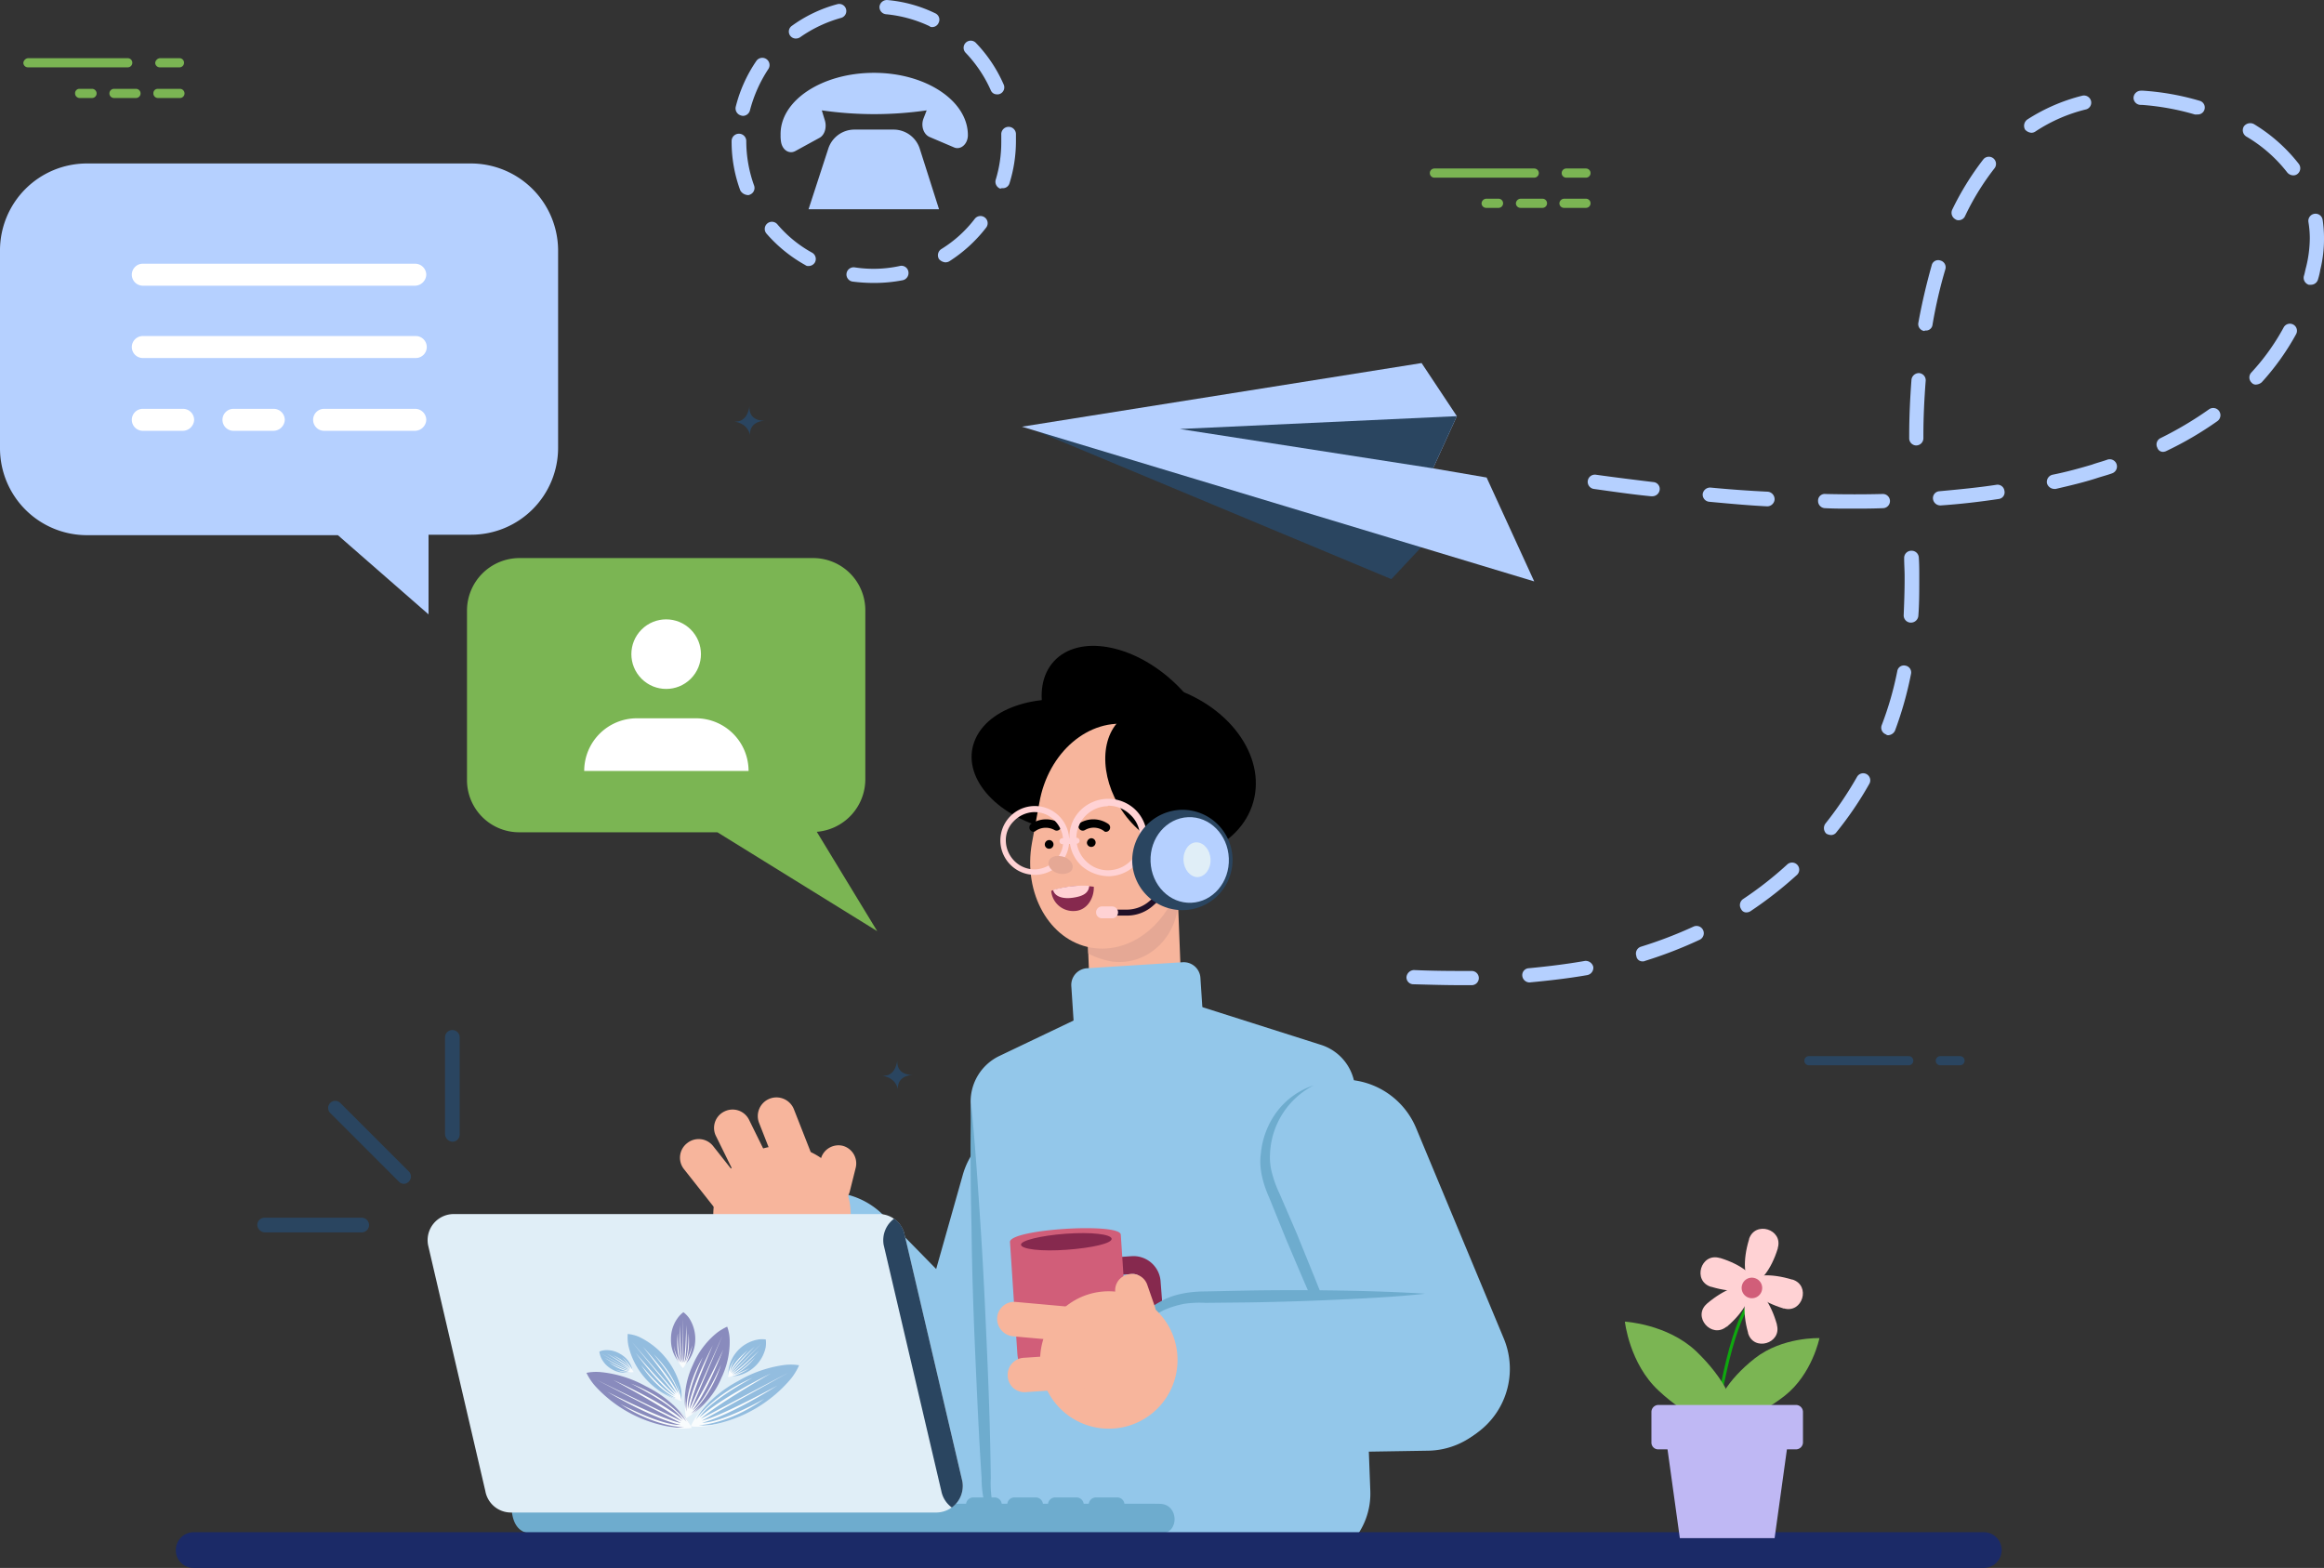 <svg xmlns="http://www.w3.org/2000/svg" width="633.837" height="427.69" viewBox="0 0 633.837 427.69"><rect x="0" y="0" width="633.837" height="427.69" fill="#333333" stroke="none"/><g id="Group_148" data-name="Group 148" transform="translate(-973 -531.808)"><g id="kontakt" transform="translate(2455 312.418)"><g id="OBJECTS" transform="translate(-1482 219.39)"><g id="Group_146" data-name="Group 146"><g id="Group_145" data-name="Group 145"><g id="Group_68" data-name="Group 68" transform="translate(6.368 15.87)"><g id="Group_65" data-name="Group 65" transform="translate(0)"><path id="Path_163" data-name="Path 163" d="M571.949,105.1H599.17a1.249,1.249,0,1,1,0,2.5H571.949a1.251,1.251,0,0,1-1.249-1.249A1.456,1.456,0,0,1,571.949,105.1Z" transform="translate(-570.7 -105.1)" fill="#7bb553"></path><path id="Path_164" data-name="Path 164" d="M560.649,105.1h5.369a1.249,1.249,0,1,1,0,2.5h-5.369a1.251,1.251,0,0,1-1.249-1.249A1.456,1.456,0,0,1,560.649,105.1Z" transform="translate(-523.438 -105.1)" fill="#7bb553"></path><path id="Path_165" data-name="Path 165" d="M559.3,113.049a1.251,1.251,0,0,0,1.249,1.249h3.372a1.249,1.249,0,0,0,0-2.5h-3.372A1.18,1.18,0,0,0,559.3,113.049Zm9.365,0a1.251,1.251,0,0,0,1.249,1.249h5.994a1.249,1.249,0,0,0,0-2.5h-5.994A1.251,1.251,0,0,0,568.665,113.049Zm11.987,0A1.251,1.251,0,0,0,581.9,114.3H587.9a1.249,1.249,0,1,0,0-2.5H581.9A1.18,1.18,0,0,0,580.653,113.049Z" transform="translate(-545.19 -103.434)" fill="#7bb553"></path></g><g id="Group_66" data-name="Group 66" transform="translate(383.599 30.094)"><path id="Path_166" data-name="Path 166" d="M264.749,129.2H291.97a1.249,1.249,0,1,1,0,2.5H264.749a1.249,1.249,0,1,1,0-2.5Z" transform="translate(-263.5 -129.2)" fill="#7bb553"></path><path id="Path_167" data-name="Path 167" d="M253.449,129.2h5.369a1.249,1.249,0,0,1,0,2.5h-5.369a1.249,1.249,0,0,1,0-2.5Z" transform="translate(-216.238 -129.2)" fill="#7bb553"></path><path id="Path_168" data-name="Path 168" d="M252.2,137.049a1.251,1.251,0,0,0,1.249,1.249h3.372a1.249,1.249,0,0,0,0-2.5h-3.372A1.338,1.338,0,0,0,252.2,137.049Zm9.365,0a1.251,1.251,0,0,0,1.249,1.249h5.994a1.249,1.249,0,0,0,0-2.5h-5.994A1.338,1.338,0,0,0,261.565,137.049Zm11.863,0a1.251,1.251,0,0,0,1.249,1.249h5.994a1.249,1.249,0,0,0,0-2.5h-5.994A1.338,1.338,0,0,0,273.428,137.049Z" transform="translate(-238.09 -127.559)" fill="#7bb553"></path></g><g id="Group_67" data-name="Group 67" transform="translate(485.742 272.215)"><path id="Path_169" data-name="Path 169" d="M210.17,325.6H182.949a1.249,1.249,0,1,1,0-2.5H210.17a1.249,1.249,0,0,1,0,2.5Z" transform="translate(-181.7 -323.1)" fill="#2a4560"></path><path id="Path_170" data-name="Path 170" d="M177.118,325.6h-5.369a1.249,1.249,0,0,1,0-2.5h5.369a1.249,1.249,0,0,1,0,2.5Z" transform="translate(-134.662 -323.1)" fill="#2a4560"></path></g><path id="Path_171" data-name="Path 171" d="M436.6,181.1s-.624,4,4.121,4c0,0-4.121,0-4,3.871,0,0-.375-3-4.121-3.621C432.6,185.221,435.847,185.97,436.6,181.1Z" transform="translate(-238.553 -86.199)" fill="#2a4560"></path><path id="Path_172" data-name="Path 172" d="M404.3,324s-.624,4,4.121,4c0,0-4.121,0-4,3.871,0,0-.375-3-4.121-3.621C400.425,328.121,403.547,328.87,404.3,324Z" transform="translate(-165.92 -50.661)" fill="#2a4560"></path></g><g id="Group_99" data-name="Group 99" transform="translate(185.457 167.141)"><g id="Group_70" data-name="Group 70" transform="translate(0 132.214)"><path id="Path_173" data-name="Path 173" d="M371.2,438.634h0A21.441,21.441,0,0,0,397.671,423.9l16.982-60.062a21.441,21.441,0,0,0-14.735-26.472h0A21.441,21.441,0,0,0,373.447,352.1l-16.982,60.062A21.441,21.441,0,0,0,371.2,438.634Z" transform="translate(-296.303 -331.027)" fill="#93c7ea"></path><path id="Path_174" data-name="Path 174" d="M446.657,434.081h0a21.218,21.218,0,0,0,.25-30.218l-43.7-44.578a21.218,21.218,0,0,0-30.218-.25h0a21.218,21.218,0,0,0-.25,30.218l43.7,44.578A21.442,21.442,0,0,0,446.657,434.081Z" transform="translate(-347.537 -326.974)" fill="#93c7ea"></path><g id="Group_69" data-name="Group 69"><path id="Path_175" data-name="Path 175" d="M416.925,351.069a18.736,18.736,0,1,0,25.973-5.245A18.727,18.727,0,0,0,416.925,351.069Z" transform="translate(-404.714 -329.498)" fill="#f7b59c"></path><path id="Path_176" data-name="Path 176" d="M416.225,358.711h0a4.985,4.985,0,0,0,5.994-3.5l1.623-6.493a4.985,4.985,0,0,0-3.5-5.994h0a4.985,4.985,0,0,0-5.994,3.5l-1.623,6.493A4.868,4.868,0,0,0,416.225,358.711Z" transform="translate(-375.918 -329.523)" fill="#f7b59c"></path><path id="Path_177" data-name="Path 177" d="M421.02,339.086l6.618,16.857a5.116,5.116,0,0,0,6.618,2.872h0a5.116,5.116,0,0,0,2.872-6.618L430.51,335.34a5.116,5.116,0,0,0-6.618-2.872h0A5.1,5.1,0,0,0,421.02,339.086Z" transform="translate(-399.444 -332.125)" fill="#f7b59c"></path><path id="Path_178" data-name="Path 178" d="M429.707,342.05l7.992,16.233a5,5,0,0,0,6.743,2.248h0a5,5,0,0,0,2.248-6.743L438.7,337.555a5.005,5.005,0,0,0-6.743-2.248h0A4.97,4.97,0,0,0,429.707,342.05Z" transform="translate(-419.868 -331.467)" fill="#f7b59c"></path><path id="Path_179" data-name="Path 179" d="M435.019,349.436l11.238,14.235a5.012,5.012,0,0,0,7.118.874h0a5.012,5.012,0,0,0,.874-7.118L443.01,343.193a5.012,5.012,0,0,0-7.117-.874h0A5.012,5.012,0,0,0,435.019,349.436Z" transform="translate(-433.921 -329.863)" fill="#f7b59c"></path></g></g><g id="Group_90" data-name="Group 90" transform="translate(79.525 0)"><g id="Group_71" data-name="Group 71" transform="translate(30.958 68)"><path id="Path_180" data-name="Path 180" d="M352.13,330l7.242-.25a8.9,8.9,0,0,0,8.491-9.24l-1.5-38.71-24.974,1,1.5,38.71A8.991,8.991,0,0,0,352.13,330Z" transform="translate(-341.391 -280.426)" fill="#f7b59c"></path><path id="Path_181" data-name="Path 181" d="M342.29,281.7l24.974-1,.375,9.865c.375,9.615-7.492,18.106-17.107,17.357a7.369,7.369,0,0,1-1.748-.25,21.49,21.49,0,0,1-5.619-2Z" transform="translate(-342.29 -280.7)" fill="#e5a895"></path></g><g id="Group_89" data-name="Group 89" transform="translate(0)"><ellipse id="Ellipse_10" data-name="Ellipse 10" cx="31.217" cy="23.975" rx="31.217" ry="23.975" transform="matrix(-0.962, -0.272, 0.272, -0.962, 70.307, 74.7)"></ellipse><path id="Path_182" data-name="Path 182" d="M344.522,255.828c-4.246,9.24,4,20.1,18.606,24.35s29.844.25,34.089-8.991-4-20.1-18.606-24.35S348.768,246.588,344.522,255.828Z" transform="translate(-343.407 -221.543)"></path><ellipse id="Ellipse_11" data-name="Ellipse 11" cx="27.721" cy="17.981" rx="27.721" ry="17.981" transform="translate(51.001 64.041) rotate(-137.249)"></ellipse><path id="Path_183" data-name="Path 183" d="M339.8,282.969c-2.5,13.736,4.745,26.6,16.108,28.6h0c11.363,2,22.6-7.492,24.974-21.353l2-10.864c2.5-13.736-4.745-26.6-16.108-28.6h0c-11.363-2-22.6,7.492-24.974,21.353Z" transform="translate(-323.325 -220.214)" fill="#f7b59c"></path><path id="Path_184" data-name="Path 184" d="M334.67,250.1c6.243-5.744,17.232-3,24.474,6.119s7.992,21.1,1.623,26.722c-6.243,5.744-17.232,3-24.474-6.119C329.175,267.7,328.426,255.717,334.67,250.1Z" transform="translate(-293.971 -221.057)"></path><g id="Group_88" data-name="Group 88" transform="translate(7.846 50.757)"><g id="Group_82" data-name="Group 82" transform="translate(0)"><g id="Group_75" data-name="Group 75" transform="translate(7.91 5.569)"><g id="Group_72" data-name="Group 72" transform="translate(13.398 0)"><path id="Path_185" data-name="Path 185" d="M364.548,274.783a1.136,1.136,0,0,0,1-.5,1.184,1.184,0,0,0-.25-1.623,7.234,7.234,0,0,0-7.617-.375,1.178,1.178,0,0,0,1.249,2,4.74,4.74,0,0,1,5.12.25A.649.649,0,0,0,364.548,274.783Z" transform="translate(-357.126 -271.352)"></path></g><g id="Group_73" data-name="Group 73" transform="translate(0)"><path id="Path_186" data-name="Path 186" d="M368.947,274.784a.954.954,0,0,0,.624-.25h0a4.878,4.878,0,0,1,5.12-.25,1.178,1.178,0,0,0,1.249-2,7.235,7.235,0,0,0-7.617.375,1.184,1.184,0,0,0-.25,1.623A1.264,1.264,0,0,0,368.947,274.784Z" transform="translate(-367.856 -271.352)"></path></g><g id="Group_74" data-name="Group 74" transform="translate(15.702 5.18)"><path id="Path_187" data-name="Path 187" d="M360.3,276.749a1.188,1.188,0,1,0,1.124-1.249A1.328,1.328,0,0,0,360.3,276.749Z" transform="translate(-360.3 -275.5)"></path></g><path id="Path_188" data-name="Path 188" d="M369.5,277.149a1.188,1.188,0,1,0,1.124-1.249A1.232,1.232,0,0,0,369.5,277.149Z" transform="translate(-365.286 -270.221)"></path></g><g id="Group_79" data-name="Group 79"><g id="Group_76" data-name="Group 76" transform="translate(0 1.997)"><path id="Path_189" data-name="Path 189" d="M375.468,287.233h.375a9.389,9.389,0,1,0-6.743-2.5A9.3,9.3,0,0,0,375.468,287.233Zm0-17.107a7.361,7.361,0,0,1,5.245,2.123,8.031,8.031,0,0,1,2.5,5.369,7.241,7.241,0,0,1-2.123,5.619,8.031,8.031,0,0,1-5.369,2.5,7.717,7.717,0,0,1-5.619-2.123,8.03,8.03,0,0,1-2.5-5.369,7.241,7.241,0,0,1,2.123-5.619,8.03,8.03,0,0,1,5.369-2.5Z" transform="translate(-366.091 -268.491)" fill="#ffd2d4"></path></g><g id="Group_77" data-name="Group 77" transform="translate(18.855)"><path id="Path_190" data-name="Path 190" d="M359.718,288.005h.375a10.59,10.59,0,0,0,10.114-10.988,10.444,10.444,0,0,0-3.371-7.367,10.713,10.713,0,0,0-14.984.624,10.131,10.131,0,0,0-2.747,7.617,10.444,10.444,0,0,0,3.371,7.367A11.377,11.377,0,0,0,359.718,288.005Zm0-19.23a8.534,8.534,0,0,1,5.869,2.373,8.241,8.241,0,0,1,2.747,6.119h0a8.776,8.776,0,0,1-8.366,9.115,8.36,8.36,0,0,1-6.243-2.372,8.744,8.744,0,0,1,5.744-15.109A.387.387,0,0,1,359.718,268.775Z" transform="translate(-349.092 -266.892)" fill="#ffd2d4"></path></g><g id="Group_78" data-name="Group 78" transform="translate(16.12 10.624)"><path id="Path_191" data-name="Path 191" d="M368.545,277.023l-3.871.125a.835.835,0,0,1-.874-.749h0a.835.835,0,0,1,.749-.874l3.871-.125a.835.835,0,0,1,.874.749h0A.835.835,0,0,1,368.545,277.023Z" transform="translate(-363.8 -275.4)" fill="#ffd2d4"></path></g></g><g id="Group_80" data-name="Group 80" transform="translate(13.115 15.581)"><path id="Path_192" data-name="Path 192" d="M365.3,281.53c.125,1.374,1.748,2.622,3.5,2.747,1.873.125,3.247-.749,3.122-2.123s-1.748-2.622-3.5-2.747C366.55,279.158,365.177,280.157,365.3,281.53Z" transform="translate(-365.294 -279.369)" fill="#e5a895"></path></g><g id="Group_81" data-name="Group 81" transform="translate(13.872 23.706)"><path id="Path_193" data-name="Path 193" d="M360.7,287.266a6.005,6.005,0,0,0,6.368,5.494c3.371-.125,5.369-3.5,5.245-6.618A26.051,26.051,0,0,0,360.7,287.266Z" transform="translate(-360.696 -285.863)" fill="#86294e"></path><path id="Path_194" data-name="Path 194" d="M367.069,289.153c2.747-.375,4.37-1.249,4.5-3.247a29.272,29.272,0,0,0-9.865,1.124C362.2,288.9,364.447,289.527,367.069,289.153Z" transform="translate(-361.2 -285.876)" fill="#ffd2d4"></path></g></g><g id="Group_87" data-name="Group 87" transform="translate(26.109 3)"><g id="Group_85" data-name="Group 85" transform="translate(0 20.83)"><g id="Group_83" data-name="Group 83" transform="translate(0.749)"><path id="Path_195" data-name="Path 195" d="M344.849,294h6.743a10.71,10.71,0,0,0,7.367-2.872l4.246-3.746a.795.795,0,1,0-1.124-1.124L357.836,290a9.469,9.469,0,0,1-6.243,2.373h-6.743a.854.854,0,0,0-.874.874A1.071,1.071,0,0,0,344.849,294Z" transform="translate(-343.975 -285.975)" fill="#201028"></path></g><g id="Group_84" data-name="Group 84" transform="translate(0 5.525)"><path id="Path_196" data-name="Path 196" d="M357.023,293.647h2.747a1.623,1.623,0,0,0,0-3.247h-2.747a1.623,1.623,0,0,0,0,3.247Z" transform="translate(-355.4 -290.4)" fill="#ffd2d4"></path></g></g><g id="Group_86" data-name="Group 86" transform="translate(9.857)"><path id="Path_197" data-name="Path 197" d="M330.4,283.537A13.685,13.685,0,1,0,343.513,269.3,13.843,13.843,0,0,0,330.4,283.537Z" transform="translate(-330.394 -269.294)" fill="#2a4560"></path><path id="Path_198" data-name="Path 198" d="M331.2,283.014c.25,6.493,5.245,11.488,11.113,11.238s10.489-5.619,10.239-12.112-5.245-11.488-11.113-11.238S330.952,276.521,331.2,283.014Z" transform="translate(-326.199 -268.896)" fill="#b5d0ff"></path><path id="Path_199" data-name="Path 199" d="M335.2,281.27c.125,2.622,1.873,4.62,3.871,4.62,2-.125,3.621-2.248,3.5-4.87s-1.873-4.62-3.871-4.62S335.076,278.648,335.2,281.27Z" transform="translate(-321.208 -267.527)" fill="#e0eef7"></path></g></g></g></g></g><g id="Group_91" data-name="Group 91" transform="translate(79.255 95.325)"><path id="Path_200" data-name="Path 200" d="M325.018,464.037l65.307,1.873a19.787,19.787,0,0,0,18.98-20.479l-4.121-109.386a13.39,13.39,0,0,0-9.49-12.362L347,308.2l-38.959,18.606a13.806,13.806,0,0,0-7.742,12.737l4.121,105.515A19.892,19.892,0,0,0,325.018,464.037Z" transform="translate(-300.283 -301.186)" fill="#93c7ea"></path><path id="Path_201" data-name="Path 201" d="M367.836,333.3c-.25,11.363-.125,22.851.125,34.214.125,11.363.5,22.726,1,34.089s1,22.726,1.748,34.089a27.142,27.142,0,0,0,1.374,8.741,19.845,19.845,0,0,0,20.479,13.361,19.886,19.886,0,0,1-14.735-6.868,18.829,18.829,0,0,1-3.871-7.118,28.936,28.936,0,0,1-.749-8.117c-.125-11.363-.5-22.726-1-34.089s-1-22.726-1.748-34.089C369.709,356.026,368.96,344.663,367.836,333.3Z" transform="translate(-367.7 -294.944)" fill="#6eacce"></path><path id="Path_202" data-name="Path 202" d="M337.695,330.2l35.213-2.248-1.374-20.978a4.571,4.571,0,0,0-4.995-4.37l-25.848,1.623a4.571,4.571,0,0,0-4.37,4.995Z" transform="translate(-308.839 -302.583)" fill="#93c7ea"></path></g><g id="Group_98" data-name="Group 98" transform="translate(86.487 127.325)"><g id="Group_92" data-name="Group 92" transform="translate(71.792)"><path id="Path_203" data-name="Path 203" d="M323.367,426.969h0A21.506,21.506,0,0,0,334.979,399L311,341.434a21.506,21.506,0,0,0-27.971-11.613h0a21.506,21.506,0,0,0-11.613,27.971L295.4,415.356A21.34,21.34,0,0,0,323.367,426.969Z" transform="translate(-268.52 -328.21)" fill="#93c7ea"></path><path id="Path_204" data-name="Path 204" d="M317.314,329.5a20.558,20.558,0,0,0-9.865,6.993,22.524,22.524,0,0,0-4.5,11.613c-.624,4.246.749,8.616,2.372,12.237l4.5,11.113c3.122,7.367,6.243,14.735,9.49,21.977l4.995,10.864c1.748,3.621,3.5,7.242,5.369,10.739-1.249-3.871-2.622-7.617-3.871-11.363l-4.121-11.238c-2.747-7.492-5.869-14.859-8.866-22.352l-4.745-10.988a31.219,31.219,0,0,1-2-5.369,16.552,16.552,0,0,1-.624-5.619A21.993,21.993,0,0,1,317.314,329.5Z" transform="translate(-302.8 -327.889)" fill="#6eacce"></path></g><g id="Group_97" data-name="Group 97" transform="translate(0 40.546)"><g id="Group_95" data-name="Group 95" transform="translate(3.517)"><g id="Group_93" data-name="Group 93" transform="translate(22.352 7.627)"><path id="Path_205" data-name="Path 205" d="M347.037,387.281l10.864-.749a7.42,7.42,0,0,0,6.993-7.867l-.375-4.87a7.42,7.42,0,0,0-7.867-6.993l-10.864.749Zm9.865-15.609a2.618,2.618,0,0,1,2.747,2.373l.375,4.87a2.618,2.618,0,0,1-2.373,2.747l-5.994.375-.624-9.99Z" transform="translate(-345.789 -366.789)" fill="#86294e"></path></g><g id="Group_94" data-name="Group 94" transform="translate(0)"><path id="Path_206" data-name="Path 206" d="M366.169,404.409l9.49-.624A10.43,10.43,0,0,0,385.4,392.8l-2-30.343c-.25-3.372-30.343-1.5-30.218,2l2,30.343A10.266,10.266,0,0,0,366.169,404.409Z" transform="translate(-353.182 -360.681)" fill="#d15e79"></path><path id="Path_207" data-name="Path 207" d="M356.8,364.931c.125,1.249,5.619,1.873,12.487,1.374s12.362-1.748,12.237-3-5.619-1.873-12.487-1.374S356.676,363.807,356.8,364.931Z" transform="translate(-353.803 -360.412)" fill="#86294e"></path></g></g><path id="Path_208" data-name="Path 208" d="M376.162,396.1h0A21.373,21.373,0,0,0,354.435,375L292,376a21.373,21.373,0,0,0-21.1,21.727h0a21.373,21.373,0,0,0,21.727,21.1l62.435-1A21.293,21.293,0,0,0,376.162,396.1Z" transform="translate(-237.661 -357.12)" fill="#93c7ea"></path><path id="Path_209" data-name="Path 209" d="M371.851,375.193c-7.992-.5-15.983-.749-23.975-.874s-15.983-.125-23.975,0l-11.987.25c-3.871,0-8.616.624-12.237,2.747a22.125,22.125,0,0,0-8.866,8.741,19.812,19.812,0,0,0-2.372,11.863A21.9,21.9,0,0,1,300.8,379.563a26.646,26.646,0,0,1,5.369-1.623,29.089,29.089,0,0,1,5.744-.25l11.987-.125q11.987-.187,23.975-.749C355.867,376.441,363.859,376.067,371.851,375.193Z" transform="translate(-255.077 -357.313)" fill="#6eacce"></path><g id="Group_96" data-name="Group 96" transform="translate(0 9.598)"><ellipse id="Ellipse_12" data-name="Ellipse 12" cx="18.731" cy="18.731" rx="18.731" ry="18.731" transform="matrix(-0.639, -0.77, 0.77, -0.639, 28.018, 52.752)" fill="#f7b59c"></ellipse><path id="Path_210" data-name="Path 210" d="M355.2,385.191h0a4.4,4.4,0,0,0,2.747-5.744l-2-5.744a4.4,4.4,0,0,0-5.744-2.747h0a4.4,4.4,0,0,0-2.747,5.744l2,5.744A4.45,4.45,0,0,0,355.2,385.191Z" transform="translate(-314.969 -367.793)" fill="#f7b59c"></path><path id="Path_211" data-name="Path 211" d="M365.249,386.17l16.608,1.5a4.657,4.657,0,0,0,5.12-4.246h0a4.657,4.657,0,0,0-4.246-5.12l-16.608-1.5A4.657,4.657,0,0,0,361,381.05h0A4.82,4.82,0,0,0,365.249,386.17Z" transform="translate(-360.982 -366.275)" fill="#f7b59c"></path><path id="Path_212" data-name="Path 212" d="M363.6,398.59l16.732-1.124a4.651,4.651,0,0,0,4.37-4.995h0a4.651,4.651,0,0,0-4.995-4.37l-16.732,1.124a4.651,4.651,0,0,0-4.37,4.995h0A4.571,4.571,0,0,0,363.6,398.59Z" transform="translate(-355.708 -363.461)" fill="#f7b59c"></path></g></g></g></g><g id="Group_109" data-name="Group 109" transform="translate(70.177 280.968)"><g id="Group_104" data-name="Group 104" transform="translate(0)"><g id="Group_100" data-name="Group 100" transform="translate(19.292 19.292)"><path id="Path_213" data-name="Path 213" d="M530.516,355.514a2.005,2.005,0,0,0,1.374-.624,1.96,1.96,0,0,0,0-2.747l-18.73-18.73a1.943,1.943,0,0,0-2.747,2.747l18.73,18.73A2.005,2.005,0,0,0,530.516,355.514Z" transform="translate(-509.85 -332.85)" fill="#2a4560"></path></g><g id="Group_103" data-name="Group 103"><g id="Group_101" data-name="Group 101" transform="translate(51.196)"><path id="Path_214" data-name="Path 214" d="M501.2,347.868a1.972,1.972,0,0,0,2-2V319.4a2,2,0,0,0-4,0V345.87A2.145,2.145,0,0,0,501.2,347.868Z" transform="translate(-499.2 -317.4)" fill="#2a4560"></path></g><g id="Group_102" data-name="Group 102" transform="translate(0 51.197)"><path id="Path_215" data-name="Path 215" d="M521,362.4H547.47a2,2,0,0,0,0-4H521a1.972,1.972,0,0,0-2,2A2.145,2.145,0,0,0,521,362.4Z" transform="translate(-519 -358.4)" fill="#2a4560"></path></g></g></g><g id="Group_108" data-name="Group 108" transform="translate(46.438 50.198)"><g id="Group_106" data-name="Group 106" transform="translate(0)"><path id="Path_216" data-name="Path 216" d="M514.75,429.017H353.169c-4.5,0-5.869-3.621-5.869-8.117H522.866A8.1,8.1,0,0,1,514.75,429.017Z" transform="translate(-324.435 -341.858)" fill="#6eacce"></path><path id="Path_217" data-name="Path 217" d="M400.363,420.9H343.048c0,4.5,4.121,8.117,9.24,8.117h48.324C405.857,429.017,405.608,420.9,400.363,420.9Z" transform="translate(-200.683 -341.858)" fill="#6eacce"></path><g id="Group_105" data-name="Group 105"><path id="Path_218" data-name="Path 218" d="M528.06,439.015h-116a7.1,7.1,0,0,1-6.993-5.869l-15.609-67.055a7.124,7.124,0,0,1,6.993-8.491h116a7.1,7.1,0,0,1,6.993,5.869l15.734,67.055A7.274,7.274,0,0,1,528.06,439.015Z" transform="translate(-389.316 -357.6)" fill="#e0eef7"></path><path id="Path_219" data-name="Path 219" d="M395.166,363.1a6.955,6.955,0,0,0-2.872-4.5,7.315,7.315,0,0,0-2.872,7.118l15.734,67.18a7.277,7.277,0,0,0,2.872,4.5,7.315,7.315,0,0,0,2.872-7.118Z" transform="translate(-265.038 -357.351)" fill="#2a4560"></path></g></g><g id="Group_107" data-name="Group 107" transform="translate(146.86 77.294)"><path id="Path_220" data-name="Path 220" d="M356,423.5h5.744a1.972,1.972,0,0,0,2-2h0a1.972,1.972,0,0,0-2-2H356a1.972,1.972,0,0,0-2,2h0A1.972,1.972,0,0,0,356,423.5Z" transform="translate(-320.535 -419.5)" fill="#6eacce"></path><path id="Path_221" data-name="Path 221" d="M364.909,423.5h5.744a1.972,1.972,0,0,0,2-2h0a1.972,1.972,0,0,0-2-2h-5.744a1.972,1.972,0,0,0-2,2h0A1.9,1.9,0,0,0,364.909,423.5Z" transform="translate(-340.559 -419.5)" fill="#6eacce"></path><path id="Path_222" data-name="Path 222" d="M373.809,423.5h5.744a1.972,1.972,0,0,0,2-2h0a1.972,1.972,0,0,0-2-2h-5.744a1.972,1.972,0,0,0-2,2h0A1.9,1.9,0,0,0,373.809,423.5Z" transform="translate(-360.572 -419.5)" fill="#6eacce"></path><path id="Path_223" data-name="Path 223" d="M382.8,423.5h5.744a1.972,1.972,0,0,0,2-2h0a1.972,1.972,0,0,0-2-2H382.8a1.972,1.972,0,0,0-2,2h0A1.972,1.972,0,0,0,382.8,423.5Z" transform="translate(-380.8 -419.5)" fill="#6eacce"></path></g></g></g><path id="Path_224" data-name="Path 224" d="M167.27,436.84H655.509a4.876,4.876,0,0,0,4.87-4.87h0a4.876,4.876,0,0,0-4.87-4.87H167.27a4.876,4.876,0,0,0-4.87,4.87h0A4.8,4.8,0,0,0,167.27,436.84Z" transform="translate(-114.45 -9.15)" fill="#1b2a67"></path><g id="Group_116" data-name="Group 116" transform="translate(443.161 335.181)"><g id="Group_114" data-name="Group 114" transform="translate(0)"><path id="Path_225" data-name="Path 225" d="M216.7,409.69s3.621-26.972,10.114-33.59" transform="translate(-191.851 -357.014)" fill="none" stroke="#0ea80e" stroke-linecap="round" stroke-miterlimit="10" stroke-width="0.827"></path><g id="Group_112" data-name="Group 112" transform="translate(20.623)"><path id="Path_226" data-name="Path 226" d="M212.254,363.793c-1.748,5.744-1.374,10.988.749,11.613s5.369-3.5,7.118-9.24v-.125c1.5-5.12-6.243-7.492-7.867-2.373C212.379,363.668,212.254,363.668,212.254,363.793Z" transform="translate(-199.037 -360.815)" fill="#ffd2d4"></path><g id="Group_110" data-name="Group 110" transform="translate(0 7.781)"><path id="Path_227" data-name="Path 227" d="M219.428,375.1c5.744,1.748,10.988,1.374,11.613-.749s-3.5-5.369-9.24-7.118h-.125c-5.12-1.5-7.492,6.243-2.372,7.867Z" transform="translate(-216.45 -367.047)" fill="#ffd2d4"></path><path id="Path_228" data-name="Path 228" d="M215.118,380c-5.744-1.748-9.865-4.87-9.24-7.118s5.869-2.5,11.613-.749h.125c5.12,1.623,2.747,9.365-2.372,7.867C215.243,380.12,215.243,380.12,215.118,380Z" transform="translate(-192.536 -366.068)" fill="#ffd2d4"></path></g><g id="Group_111" data-name="Group 111" transform="translate(0.303 15.681)"><path id="Path_229" data-name="Path 229" d="M212.331,385.825c-1.623-5.744-1.124-10.989,1-11.613,2.248-.624,5.245,3.621,6.868,9.365v.125c1.374,5.12-6.368,7.367-7.867,2.248Z" transform="translate(-199.666 -373.18)" fill="#ffd2d4"></path><path id="Path_230" data-name="Path 230" d="M224.6,384.27c4.5-3.871,6.993-8.491,5.494-10.239s-6.368.125-10.988,4l-.125.125c-4,3.5,1.249,9.615,5.369,6.243C224.472,384.4,224.6,384.4,224.6,384.27Z" transform="translate(-217.551 -373.373)" fill="#ffd2d4"></path></g><path id="Path_231" data-name="Path 231" d="M214.828,373.5a2.8,2.8,0,1,0,3.5-1.873A2.767,2.767,0,0,0,214.828,373.5Z" transform="translate(-203.484 -358.161)" fill="#d15e79"></path></g><g id="Group_113" data-name="Group 113" transform="translate(0 25.329)"><path id="Path_232" data-name="Path 232" d="M212.292,390.2c-7.492,5.869-11.738,12.986-9.49,15.734,2.248,2.872,10.114.375,17.607-5.494S229.9,384.7,229.9,384.7,219.784,384.326,212.292,390.2Z" transform="translate(-176.829 -380.206)" fill="#7bb553"></path><path id="Path_233" data-name="Path 233" d="M230.359,399.955c7.867,7.367,16.608,10.988,19.355,7.992s-1.374-11.363-9.24-18.855c-7.867-7.367-19.355-7.992-19.355-7.992S222.367,392.588,230.359,399.955Z" transform="translate(-221.119 -381.1)" fill="#7bb553"></path></g></g><g id="Group_115" data-name="Group 115" transform="translate(7.242 48.056)"><path id="Path_234" data-name="Path 234" d="M212.9,434.866h25.848l4.5-32.466H208.4Z" transform="translate(-205.153 -398.529)" fill="#bfb8f4"></path><path id="Path_235" data-name="Path 235" d="M207.673,411.412h37.586a1.92,1.92,0,0,0,1.873-1.873v-8.366a1.92,1.92,0,0,0-1.873-1.873H207.673a1.92,1.92,0,0,0-1.873,1.873v8.366A1.839,1.839,0,0,0,207.673,411.412Z" transform="translate(-205.8 -399.3)" fill="#bfb8f4"></path></g></g><g id="Group_144" data-name="Group 144"><g id="Group_122" data-name="Group 122" transform="translate(278.708 24.736)"><g id="Group_117" data-name="Group 117" transform="translate(0 74.297)"><path id="Path_236" data-name="Path 236" d="M395.785,213.272l-12.862,13.736L285.4,186.3Z" transform="translate(-282.153 -168.069)" fill="#2a4560"></path><path id="Path_237" data-name="Path 237" d="M373.511,171.7l9.615,14.485-6.493,14.235,14.61,2.5,12.986,28.345L264.5,189.057Z" transform="translate(-264.5 -171.7)" fill="#b5d0ff"></path><path id="Path_238" data-name="Path 238" d="M350.453,197.535l6.493-14.235L281.4,186.8Z" transform="translate(-238.32 -168.815)" fill="#2a4560"></path></g><g id="Group_119" data-name="Group 119" transform="translate(104.89 125.494)"><g id="Group_118" data-name="Group 118" transform="translate(0)"><path id="Path_239" data-name="Path 239" d="M195.01,331.2h3.247a1.936,1.936,0,0,0-.125-3.871c-5.12,0-10.114,0-15.609-.25H182.4a2.133,2.133,0,0,0-2,1.873,1.871,1.871,0,0,0,1.873,2C186.768,331.076,191.014,331.2,195.01,331.2Zm18.855-.749h.125c5.369-.5,10.739-1.124,15.734-2a2.037,2.037,0,0,0,1.623-2.248,2.151,2.151,0,0,0-2.248-1.623c-4.995.874-10.114,1.5-15.359,2a1.876,1.876,0,0,0-1.748,2.123A2,2,0,0,0,213.865,330.452Zm30.968-5.744a1.126,1.126,0,0,0,.624-.125,118.05,118.05,0,0,0,14.859-5.744,1.984,1.984,0,1,0-1.623-3.621,117.31,117.31,0,0,1-14.36,5.494,1.955,1.955,0,0,0-1.249,2.5A1.651,1.651,0,0,0,244.833,324.708Zm28.345-13.361a2.014,2.014,0,0,0,1.124-.375,107.038,107.038,0,0,0,12.612-9.865,1.945,1.945,0,0,0-2.622-2.872,98.872,98.872,0,0,1-12.112,9.49,2,2,0,0,0-.5,2.747A1.514,1.514,0,0,0,273.178,311.347Zm22.976-21.1a1.78,1.78,0,0,0,1.5-.749,94.946,94.946,0,0,0,8.991-13.236,1.928,1.928,0,1,0-3.371-1.873,99.046,99.046,0,0,1-8.616,12.737,2.083,2.083,0,0,0,.25,2.747A2.791,2.791,0,0,0,296.154,290.244Zm15.609-27.222a2.186,2.186,0,0,0,1.873-1.249,98.759,98.759,0,0,0,4.37-15.484,1.882,1.882,0,0,0-1.5-2.248,1.824,1.824,0,0,0-2.248,1.5,89.789,89.789,0,0,1-4.246,14.735,1.94,1.94,0,0,0,1.124,2.5A.954.954,0,0,0,311.763,263.022Zm6.243-30.718a2.028,2.028,0,0,0,2-1.873c.25-3.247.25-6.618.25-9.99v-.749c0-1.748,0-3.371-.125-5.12a1.949,1.949,0,0,0-2-1.873h-.125a1.945,1.945,0,0,0-1.873,2c0,1.623.125,3.371.125,4.995v.749c0,3.371-.125,6.618-.25,9.74a1.972,1.972,0,0,0,1.873,2.123Z" transform="translate(-180.4 -212.7)" fill="#b5d0ff"></path></g></g><g id="Group_121" data-name="Group 121" transform="translate(154.325)"><g id="Group_120" data-name="Group 120"><path id="Path_240" data-name="Path 240" d="M163.689,226.206c3,0,5.994,0,8.866-.125a1.936,1.936,0,1,0-.125-3.871h0c-4.995.125-10.239.125-15.609,0a1.806,1.806,0,0,0-2,1.873,1.949,1.949,0,0,0,1.873,2C159.068,226.206,161.316,226.206,163.689,226.206Zm-22.726-.624a2.028,2.028,0,0,0,2-1.873,2.059,2.059,0,0,0-1.873-2.123c-5.12-.25-10.364-.624-15.609-1.124a2.038,2.038,0,0,0-2.123,1.748,1.959,1.959,0,0,0,1.748,2.123c5.369.5,10.739,1,15.858,1.249Zm47.2-.25h.125c5.494-.375,10.739-1,15.734-1.748a1.827,1.827,0,0,0,1.623-2.248,1.9,1.9,0,0,0-2.248-1.623c-4.87.749-10.114,1.249-15.484,1.748a1.876,1.876,0,0,0-1.748,2.123A2.019,2.019,0,0,0,188.163,225.332Zm-78.543-2.5a2.019,2.019,0,0,0,2-1.748,1.876,1.876,0,0,0-1.748-2.123c-5.12-.624-10.239-1.249-15.609-2a1.96,1.96,0,1,0-.624,3.871c5.369.749,10.489,1.5,15.609,2Zm109.635-2h.375c3.746-.874,7.492-1.748,10.989-2.872,1.5-.5,3-.874,4.37-1.374a1.974,1.974,0,0,0-1.249-3.746c-1.374.5-2.872.874-4.246,1.374-3.371,1-6.993,2-10.739,2.747a2.009,2.009,0,0,0-1.5,2.372A2.137,2.137,0,0,0,219.256,220.836Zm29.719-10.114a2.315,2.315,0,0,0,.874-.25,93.894,93.894,0,0,0,13.861-8.117,1.974,1.974,0,1,0-2.248-3.247,97.424,97.424,0,0,1-13.236,7.867,1.909,1.909,0,0,0-.874,2.622A1.612,1.612,0,0,0,248.974,210.722Zm-67.429-1.748a1.972,1.972,0,0,0,2-2v-.749c0-4.995.25-9.99.624-14.859a1.959,1.959,0,0,0-1.748-2.123,2.038,2.038,0,0,0-2.123,1.748c-.375,4.995-.624,10.114-.624,15.234v.749A1.949,1.949,0,0,0,181.545,208.974Zm92.778-16.608a2.594,2.594,0,0,0,1.5-.624,67.982,67.982,0,0,0,9.365-13.111,1.928,1.928,0,1,0-3.371-1.873,60.638,60.638,0,0,1-8.866,12.362,1.964,1.964,0,0,0,.125,2.747A1.448,1.448,0,0,0,274.323,192.366Zm-90.156-14.735a1.792,1.792,0,0,0,1.873-1.623,127.828,127.828,0,0,1,3.5-15.109,1.9,1.9,0,0,0-1.374-2.373,1.811,1.811,0,0,0-2.373,1.374c-1.374,4.87-2.622,10.114-3.621,15.609a1.9,1.9,0,0,0,1.623,2.248A.459.459,0,0,1,184.167,177.632Zm105.14-12.487a1.989,1.989,0,0,0,1.873-1.5,19.968,19.968,0,0,0,.624-2.622,35.156,35.156,0,0,0,1-8.616,32.408,32.408,0,0,0-.375-4.995,1.96,1.96,0,0,0-3.871.624,27.3,27.3,0,0,1,.375,4.5,33.771,33.771,0,0,1-1,7.742c-.25.874-.375,1.748-.624,2.5a1.993,1.993,0,0,0,1.374,2.373Zm-96.149-17.607a1.883,1.883,0,0,0,1.748-1.124,69.3,69.3,0,0,1,7.992-12.986,1.951,1.951,0,0,0-3-2.5,77.616,77.616,0,0,0-8.491,13.736,2.017,2.017,0,0,0,.874,2.622A1.347,1.347,0,0,0,193.158,147.538Zm91.28-12.237a1.743,1.743,0,0,0,1.124-.375,1.972,1.972,0,0,0,.375-2.747A45.163,45.163,0,0,0,273.7,121.315a2.158,2.158,0,0,0-2.747.624,2.028,2.028,0,0,0,.624,2.747,39.463,39.463,0,0,1,11.238,9.865A2.2,2.2,0,0,0,284.437,135.3Zm-71.425-11.613a2.014,2.014,0,0,0,1.124-.375,43.77,43.77,0,0,1,13.736-5.994,1.9,1.9,0,0,0,1.374-2.373,1.993,1.993,0,0,0-2.373-1.374,50.072,50.072,0,0,0-14.984,6.493,2.126,2.126,0,0,0-.624,2.747A2.623,2.623,0,0,0,213.012,123.688Zm45.328-4.995a1.876,1.876,0,0,0,1.873-1.374,1.9,1.9,0,0,0-1.374-2.373A70.763,70.763,0,0,0,243.48,112.2h-.624a2.035,2.035,0,0,0-2,1.873,1.949,1.949,0,0,0,1.873,2h.375a69,69,0,0,1,14.485,2.622Z" transform="translate(-92 -112.2)" fill="#b5d0ff"></path></g></g></g><g id="Group_139" data-name="Group 139" transform="translate(0 44.59)"><g id="Group_134" data-name="Group 134"><path id="Path_241" data-name="Path 241" d="M606.066,128.1H501.425A23.715,23.715,0,0,0,477.7,151.825v53.944a23.715,23.715,0,0,0,23.725,23.725h68.428l24.724,21.6V229.369h11.613a23.715,23.715,0,0,0,23.725-23.725V151.7A23.8,23.8,0,0,0,606.066,128.1Z" transform="translate(-477.7 -128.1)" fill="#b5d0ff"></path><g id="Group_133" data-name="Group 133" transform="translate(36.087 27.346)"><g id="Group_124" data-name="Group 124" transform="translate(0)"><g id="Group_123" data-name="Group 123"><path id="Path_242" data-name="Path 242" d="M583.669,155.994H509.5a3,3,0,1,1,0-5.994h74.172a3.039,3.039,0,0,1,3,3A3.126,3.126,0,0,1,583.669,155.994Z" transform="translate(-506.5 -150)" fill="#fff"></path></g></g><g id="Group_126" data-name="Group 126" transform="translate(0 19.729)"><g id="Group_125" data-name="Group 125"><path id="Path_243" data-name="Path 243" d="M583.669,171.794H509.5a3,3,0,1,1,0-5.994h74.172a3,3,0,1,1,0,5.994Z" transform="translate(-506.5 -165.8)" fill="#fff"></path></g></g><g id="Group_128" data-name="Group 128" transform="translate(0 39.584)"><g id="Group_127" data-name="Group 127"><path id="Path_244" data-name="Path 244" d="M571.061,187.694H560.2a3,3,0,1,1,0-5.994h10.864a3.039,3.039,0,0,1,3,3A3.126,3.126,0,0,1,571.061,187.694Z" transform="translate(-557.2 -181.7)" fill="#fff"></path></g></g><g id="Group_130" data-name="Group 130" transform="translate(24.724 39.584)"><g id="Group_129" data-name="Group 129" transform="translate(0)"><path id="Path_245" data-name="Path 245" d="M551.26,187.694H540.4a3,3,0,1,1,0-5.994H551.26a3.039,3.039,0,0,1,3,3A3.126,3.126,0,0,1,551.26,187.694Z" transform="translate(-537.4 -181.7)" fill="#fff"></path></g></g><g id="Group_132" data-name="Group 132" transform="translate(49.448 39.584)"><g id="Group_131" data-name="Group 131" transform="translate(0)"><path id="Path_246" data-name="Path 246" d="M534.221,187.694H509.5a3,3,0,1,1,0-5.994h24.724a3.039,3.039,0,0,1,3,3A3.126,3.126,0,0,1,534.221,187.694Z" transform="translate(-506.5 -181.7)" fill="#fff"></path></g></g></g></g><g id="Group_138" data-name="Group 138" transform="translate(127.367 107.637)"><path id="Path_247" data-name="Path 247" d="M422.235,214.3H502.4a14.229,14.229,0,0,1,14.235,14.235v46.2A14.393,14.393,0,0,1,503.4,288.972l16.483,27.1L476.3,289.1H422.235A14.229,14.229,0,0,1,408,274.862v-46.2A14.336,14.336,0,0,1,422.235,214.3Z" transform="translate(-408 -214.3)" fill="#7bb553"></path><g id="Group_137" data-name="Group 137" transform="translate(31.967 12.788)"><g id="Group_135" data-name="Group 135" transform="translate(8.931 0)"><circle id="Ellipse_13" data-name="Ellipse 13" cx="9.49" cy="9.49" r="9.49" transform="translate(13.421 26.842) rotate(-135)" fill="#fff"></circle></g><g id="Group_136" data-name="Group 136" transform="translate(0 30.917)"><path id="Path_248" data-name="Path 248" d="M436.1,263.66h44.828a14.362,14.362,0,0,0-14.36-14.36H450.46a14.362,14.362,0,0,0-14.36,14.36Z" transform="translate(-436.1 -249.3)" fill="#fff"></path></g></g></g></g><g id="Group_143" data-name="Group 143" transform="translate(199.541)"><g id="Group_142" data-name="Group 142" transform="translate(0)"><g id="Group_140" data-name="Group 140"><path id="Path_249" data-name="Path 249" d="M416.534,169.572a40.981,40.981,0,0,0,7.867-.749,2.009,2.009,0,0,0,1.5-2.373,1.917,1.917,0,0,0-2.372-1.5,33.64,33.64,0,0,1-12.237.375,1.96,1.96,0,0,0-.624,3.871A46.3,46.3,0,0,0,416.534,169.572Zm-17.856-4.62a1.993,1.993,0,0,0,1.748-1,1.973,1.973,0,0,0-.749-2.622,33.564,33.564,0,0,1-9.49-7.742,1.951,1.951,0,0,0-3,2.5A39.256,39.256,0,0,0,397.8,164.7,1.189,1.189,0,0,0,398.678,164.952Zm37.336-1a2.352,2.352,0,0,0,1-.25,39.5,39.5,0,0,0,10.114-9.24,1.96,1.96,0,1,0-3.122-2.373,33.76,33.76,0,0,1-9.115,8.241,2,2,0,0,0-.624,2.747A2.623,2.623,0,0,0,436.014,163.953ZM382.07,145.6a.936.936,0,0,0,.624-.125,1.94,1.94,0,0,0,1.124-2.5,35.821,35.821,0,0,1-2.123-12.112,2,2,0,1,0-4,0,38.371,38.371,0,0,0,2.372,13.486A2.547,2.547,0,0,0,382.07,145.6Zm69.552-1.873a1.876,1.876,0,0,0,1.873-1.374,38.568,38.568,0,0,0,1.748-11.363v-2.123a2,2,0,0,0-4,.25v2a35.029,35.029,0,0,1-1.5,10.239,2.006,2.006,0,0,0,1.249,2.5A1.126,1.126,0,0,1,451.623,143.724Zm-70.8-19.729a1.989,1.989,0,0,0,1.873-1.5,37.764,37.764,0,0,1,4.995-11.238,1.974,1.974,0,1,0-3.247-2.248,38.819,38.819,0,0,0-5.619,12.487,1.993,1.993,0,0,0,1.374,2.373A1.671,1.671,0,0,0,380.822,123.994Zm69.3-5.869a1.584,1.584,0,0,0,.749-.125,1.922,1.922,0,0,0,1-2.622,38.631,38.631,0,0,0-7.617-11.363,1.943,1.943,0,0,0-2.747,2.747A35.943,35.943,0,0,1,448.376,117,1.768,1.768,0,0,0,450.124,118.125Zm-54.818-15.234a2.014,2.014,0,0,0,1.124-.375,36.327,36.327,0,0,1,11.113-5.245,1.938,1.938,0,1,0-1-3.746A37.581,37.581,0,0,0,394.183,99.4a1.9,1.9,0,0,0,1.124,3.5Zm37.086-3.122a1.883,1.883,0,0,0,1.748-1.124,1.909,1.909,0,0,0-.874-2.622A37.365,37.365,0,0,0,420.156,92.4a2.038,2.038,0,0,0-2.123,1.748,1.959,1.959,0,0,0,1.748,2.123,35.682,35.682,0,0,1,11.863,3.247A.918.918,0,0,0,432.393,99.77Z" transform="translate(-377.7 -92.39)" fill="#b5d0ff"></path></g><g id="Group_141" data-name="Group 141" transform="translate(13.357 19.866)"><path id="Path_250" data-name="Path 250" d="M413.677,108.3c14.11,0,25.6,7.617,25.6,16.982h0c0,2.5-2,4.121-3.746,3.371l-6.743-2.872c-1.623-.749-2.373-3-1.623-4.995l.874-2.248a99.889,99.889,0,0,1-28.6,0l.874,2.872c.5,1.873-.125,3.871-1.5,4.62l-6.618,3.621c-1.623.874-3.5-.25-3.871-2.5a9.45,9.45,0,0,1-.125-1.873C387.954,115.917,399.442,108.3,413.677,108.3Z" transform="translate(-388.2 -108.3)" fill="#b5d0ff"></path><path id="Path_251" data-name="Path 251" d="M394.5,142.427h35.588l-5.245-16.483a7.5,7.5,0,0,0-7.118-5.245H406.987a7.5,7.5,0,0,0-7.118,5.245Z" transform="translate(-386.879 -105.216)" fill="#b5d0ff"></path></g></g></g></g></g></g></g></g><g id="Group_147" data-name="Group 147" transform="matrix(1, -0.017, 0.017, 1, 1132.674, 890.204)" opacity="0.8"><path id="Path_21" data-name="Path 21" d="M237.142,591.489a32,32,0,0,0-9.933-7.9,31.633,31.633,0,0,0-12.02-4.034,13.586,13.586,0,0,0-4.09.111,15.659,15.659,0,0,0,2.254,3.561,35.7,35.7,0,0,0,21.674,11.769,16.985,16.985,0,0,0,4.2-.028,11.543,11.543,0,0,0-2.087-3.478" transform="translate(-211.1 -563.583)" fill="#7372af"></path><path id="Path_22" data-name="Path 22" d="M246.681,600.794c-1.864-4.118-6.538-7.6-6.538-7.6a18.148,18.148,0,0,1,5.175,5.982s-4.146-6.26-15-10.712c0,0,11.324,5.732,14.023,10.128,0,0-4.34-4.285-18.864-11.213,0,0,14.273,7.846,18.5,11.574L221,587.3l22.759,12.131c-4.73-.89-19.949-8.848-19.949-8.848,13.772,8.264,19.893,9.376,19.893,9.376-5.147.167-16.332-5.954-16.332-5.954,9.71,6.566,17.222,6.594,17.222,6.594a18.055,18.055,0,0,1-7.874-1.03s5.509,1.975,9.988,1.252Z" transform="translate(-218.245 -569.243)" fill="#fff"></path><path id="Path_23" data-name="Path 23" d="M310.659,559.725a22.405,22.405,0,0,0,6.427-8.514,22.708,22.708,0,0,0,2.421-10.378,11.247,11.247,0,0,0-.612-3.534,13.622,13.622,0,0,0-3.172,1.892,22.651,22.651,0,0,0-6.371,8.375,23.032,23.032,0,0,0-2.365,10.267,14.121,14.121,0,0,0,.556,3.645,11.035,11.035,0,0,0,3.116-1.753" transform="translate(-280.304 -533.154)" fill="#7372af"></path><path id="Path_24" data-name="Path 24" d="M307.378,568.414c3.45-1.808,6.2-5.9,6.2-5.9a15.416,15.416,0,0,1-4.9,4.674s5.175-3.84,8.458-13.188c0,0-4.368,9.822-8.013,12.353,0,0,3.45-3.867,8.681-16.471,0,0-6.038,12.409-9.015,16.193l8.848-19.977-9.265,19.81c.529-4.034,6.594-17.25,6.594-17.25-6.427,12.047-7.067,17.25-7.067,17.25-.417-4.34,4.285-14.051,4.285-14.051-5.119,8.486-4.73,14.8-4.73,14.8a14.958,14.958,0,0,1,.473-6.678s-1.419,4.73-.556,8.486Z" transform="translate(-280.39 -539.506)" fill="#fff"></path><path id="Path_25" data-name="Path 25" d="M299.244,535.5a10.413,10.413,0,0,0,.306-11.435,7.145,7.145,0,0,0-1.558-1.669,7.171,7.171,0,0,0-1.642,1.642,9.532,9.532,0,0,0-1.864,5.592,9.41,9.41,0,0,0,1.558,5.676,7.2,7.2,0,0,0,1.558,1.725,6.511,6.511,0,0,0,1.642-1.53" transform="translate(-271.281 -522.4)" fill="#7372af"></path><path id="Path_26" data-name="Path 26" d="M299.665,541.805c1.892-2.2,2.671-6.177,2.671-6.177a30.742,30.742,0,0,1-2.059,4.869s1.5-2.671,1.057-8.152c0,0,0,5.954-1.252,8.013,0,0,.863-2.727.668-10.267,0,0-.25,7.651-.918,10.211V528.2l-.223,12.1c-.64-2.17-.529-10.239-.529-10.239-.529,7.512.306,10.322.306,10.322-1.169-2.115-.974-8.1-.974-8.1-.7,5.453.64,8.069.64,8.069a11.2,11.2,0,0,1-1.753-4.646s.195,3.812,2.337,6.121Z" transform="translate(-273.317 -526.586)" fill="#fff"></path><path id="Path_27" data-name="Path 27" d="M352.469,560.037a10.013,10.013,0,0,0,8.013-7.568,7.8,7.8,0,0,0,.083-2.2,7.1,7.1,0,0,0-2.254,0,9.9,9.9,0,0,0-7.93,7.512,6.644,6.644,0,0,0-.111,2.254,7.8,7.8,0,0,0,2.2,0" transform="translate(-311.513 -542.453)" fill="#80b0da"></path><path id="Path_28" data-name="Path 28" d="M349.8,563.387c2.754-.195,5.926-2.337,5.926-2.337a29.267,29.267,0,0,1-4.646,1.864s2.81-.779,6.177-4.73c0,0-3.979,4.007-6.2,4.535,0,0,2.421-1.252,7.345-6.427,0,0-5.286,4.953-7.457,6.232l8.1-8.124-8.263,7.957c1.029-1.892,6.483-7.206,6.483-7.206-5.4,4.674-6.705,7.123-6.705,7.123.64-2.2,4.758-6.093,4.758-6.093-4.118,3.2-4.98,5.843-4.98,5.843a10.326,10.326,0,0,1,1.948-4.285c.028,0-2.393,2.671-2.476,5.648Z" transform="translate(-311.21 -545.497)" fill="#fff"></path><path id="Path_29" data-name="Path 29" d="M232.642,562.585a6.825,6.825,0,0,0-2.838-3.2,7.07,7.07,0,0,0-4.118-1.113,4.508,4.508,0,0,0-1.586.362,6.062,6.062,0,0,0,.417,1.614,6.83,6.83,0,0,0,2.782,3.172,6.953,6.953,0,0,0,4.09,1.085,5.84,5.84,0,0,0,1.614-.334,3.4,3.4,0,0,0-.362-1.586" transform="translate(-220.483 -548.285)" fill="#80b0da"></path><path id="Path_30" data-name="Path 30" d="M234.42,566.559a12.276,12.276,0,0,0-3.033-4.09,22.719,22.719,0,0,1,2.393,3.2s-1.169-2-4.9-3.784c0,0,3.9,2.254,4.758,3.867,0,0-1.447-1.586-6.455-4.34a60.092,60.092,0,0,1,6.316,4.452l-7.9-4.563,7.818,4.73c-1.669-.417-6.872-3.534-6.872-3.534,4.7,3.2,6.844,3.7,6.844,3.7-1.808-.028-5.676-2.421-5.676-2.421,3.311,2.5,5.509,2.615,5.509,2.615a8.346,8.346,0,0,1-3.7-.612,8.041,8.041,0,0,0,4.9.779Z" transform="translate(-221.566 -550.477)" fill="#fff"></path><path id="Path_31" data-name="Path 31" d="M314.2,591.679a17.947,17.947,0,0,0,4.4.056,37.218,37.218,0,0,0,22.592-12.27,16.627,16.627,0,0,0,2.337-3.7,14.585,14.585,0,0,0-4.257-.111,33.514,33.514,0,0,0-12.548,4.2,33.127,33.127,0,0,0-10.35,8.236,16.224,16.224,0,0,0-2.17,3.589" transform="translate(-285.514 -560.768)" fill="#80b0da"></path><path id="Path_32" data-name="Path 32" d="M312.356,597.678c1.948-4.313,6.817-7.93,6.817-7.93a19.389,19.389,0,0,0-5.425,6.232s4.34-6.538,15.636-11.185c0,0-11.8,5.982-14.635,10.573,0,0,4.535-4.479,19.643-11.686,0,0-14.885,8.18-19.281,12.047L339.094,583.6l-23.705,12.632c4.925-.946,20.784-9.237,20.784-9.237-14.384,8.625-20.728,9.794-20.728,9.794,5.37.167,17.028-6.2,17.028-6.2-10.1,6.844-17.974,6.872-17.974,6.872a19.367,19.367,0,0,0,8.208-1.057s-5.732,2.059-10.406,1.308Z" transform="translate(-284.143 -566.572)" fill="#fff"></path><path id="Path_33" data-name="Path 33" d="M266.271,557.824a21.064,21.064,0,0,0-11.157-14.19,9.972,9.972,0,0,0-3.061-.835,11.618,11.618,0,0,0,.139,3.255,20.547,20.547,0,0,0,10.99,14.023A11.615,11.615,0,0,0,266.3,561a8.858,8.858,0,0,0-.028-3.172" transform="translate(-240.618 -537.124)" fill="#80b0da"></path><path id="Path_34" data-name="Path 34" d="M269.46,567.1a17.137,17.137,0,0,0-2.17-6.928,13.356,13.356,0,0,1,1.725,5.453s-.974-5.342-6.872-11.407c0,0,5.871,7.039,6.4,10.74,0,0-1.642-4.09-9.293-12.826,0,0,7.206,9.293,8.959,12.966L256.3,550.8l11.63,14.551c-2.894-1.948-10.684-11.574-10.684-11.574,6.761,9.432,10.489,11.908,10.489,11.908-3.45-1.363-9.126-8.625-9.126-8.625,4.563,7.123,9.543,9.293,9.543,9.293a13.235,13.235,0,0,1-4.925-2.921,16.186,16.186,0,0,0,6.232,3.673Z" transform="translate(-243.724 -542.898)" fill="#fff"></path></g></g></svg>